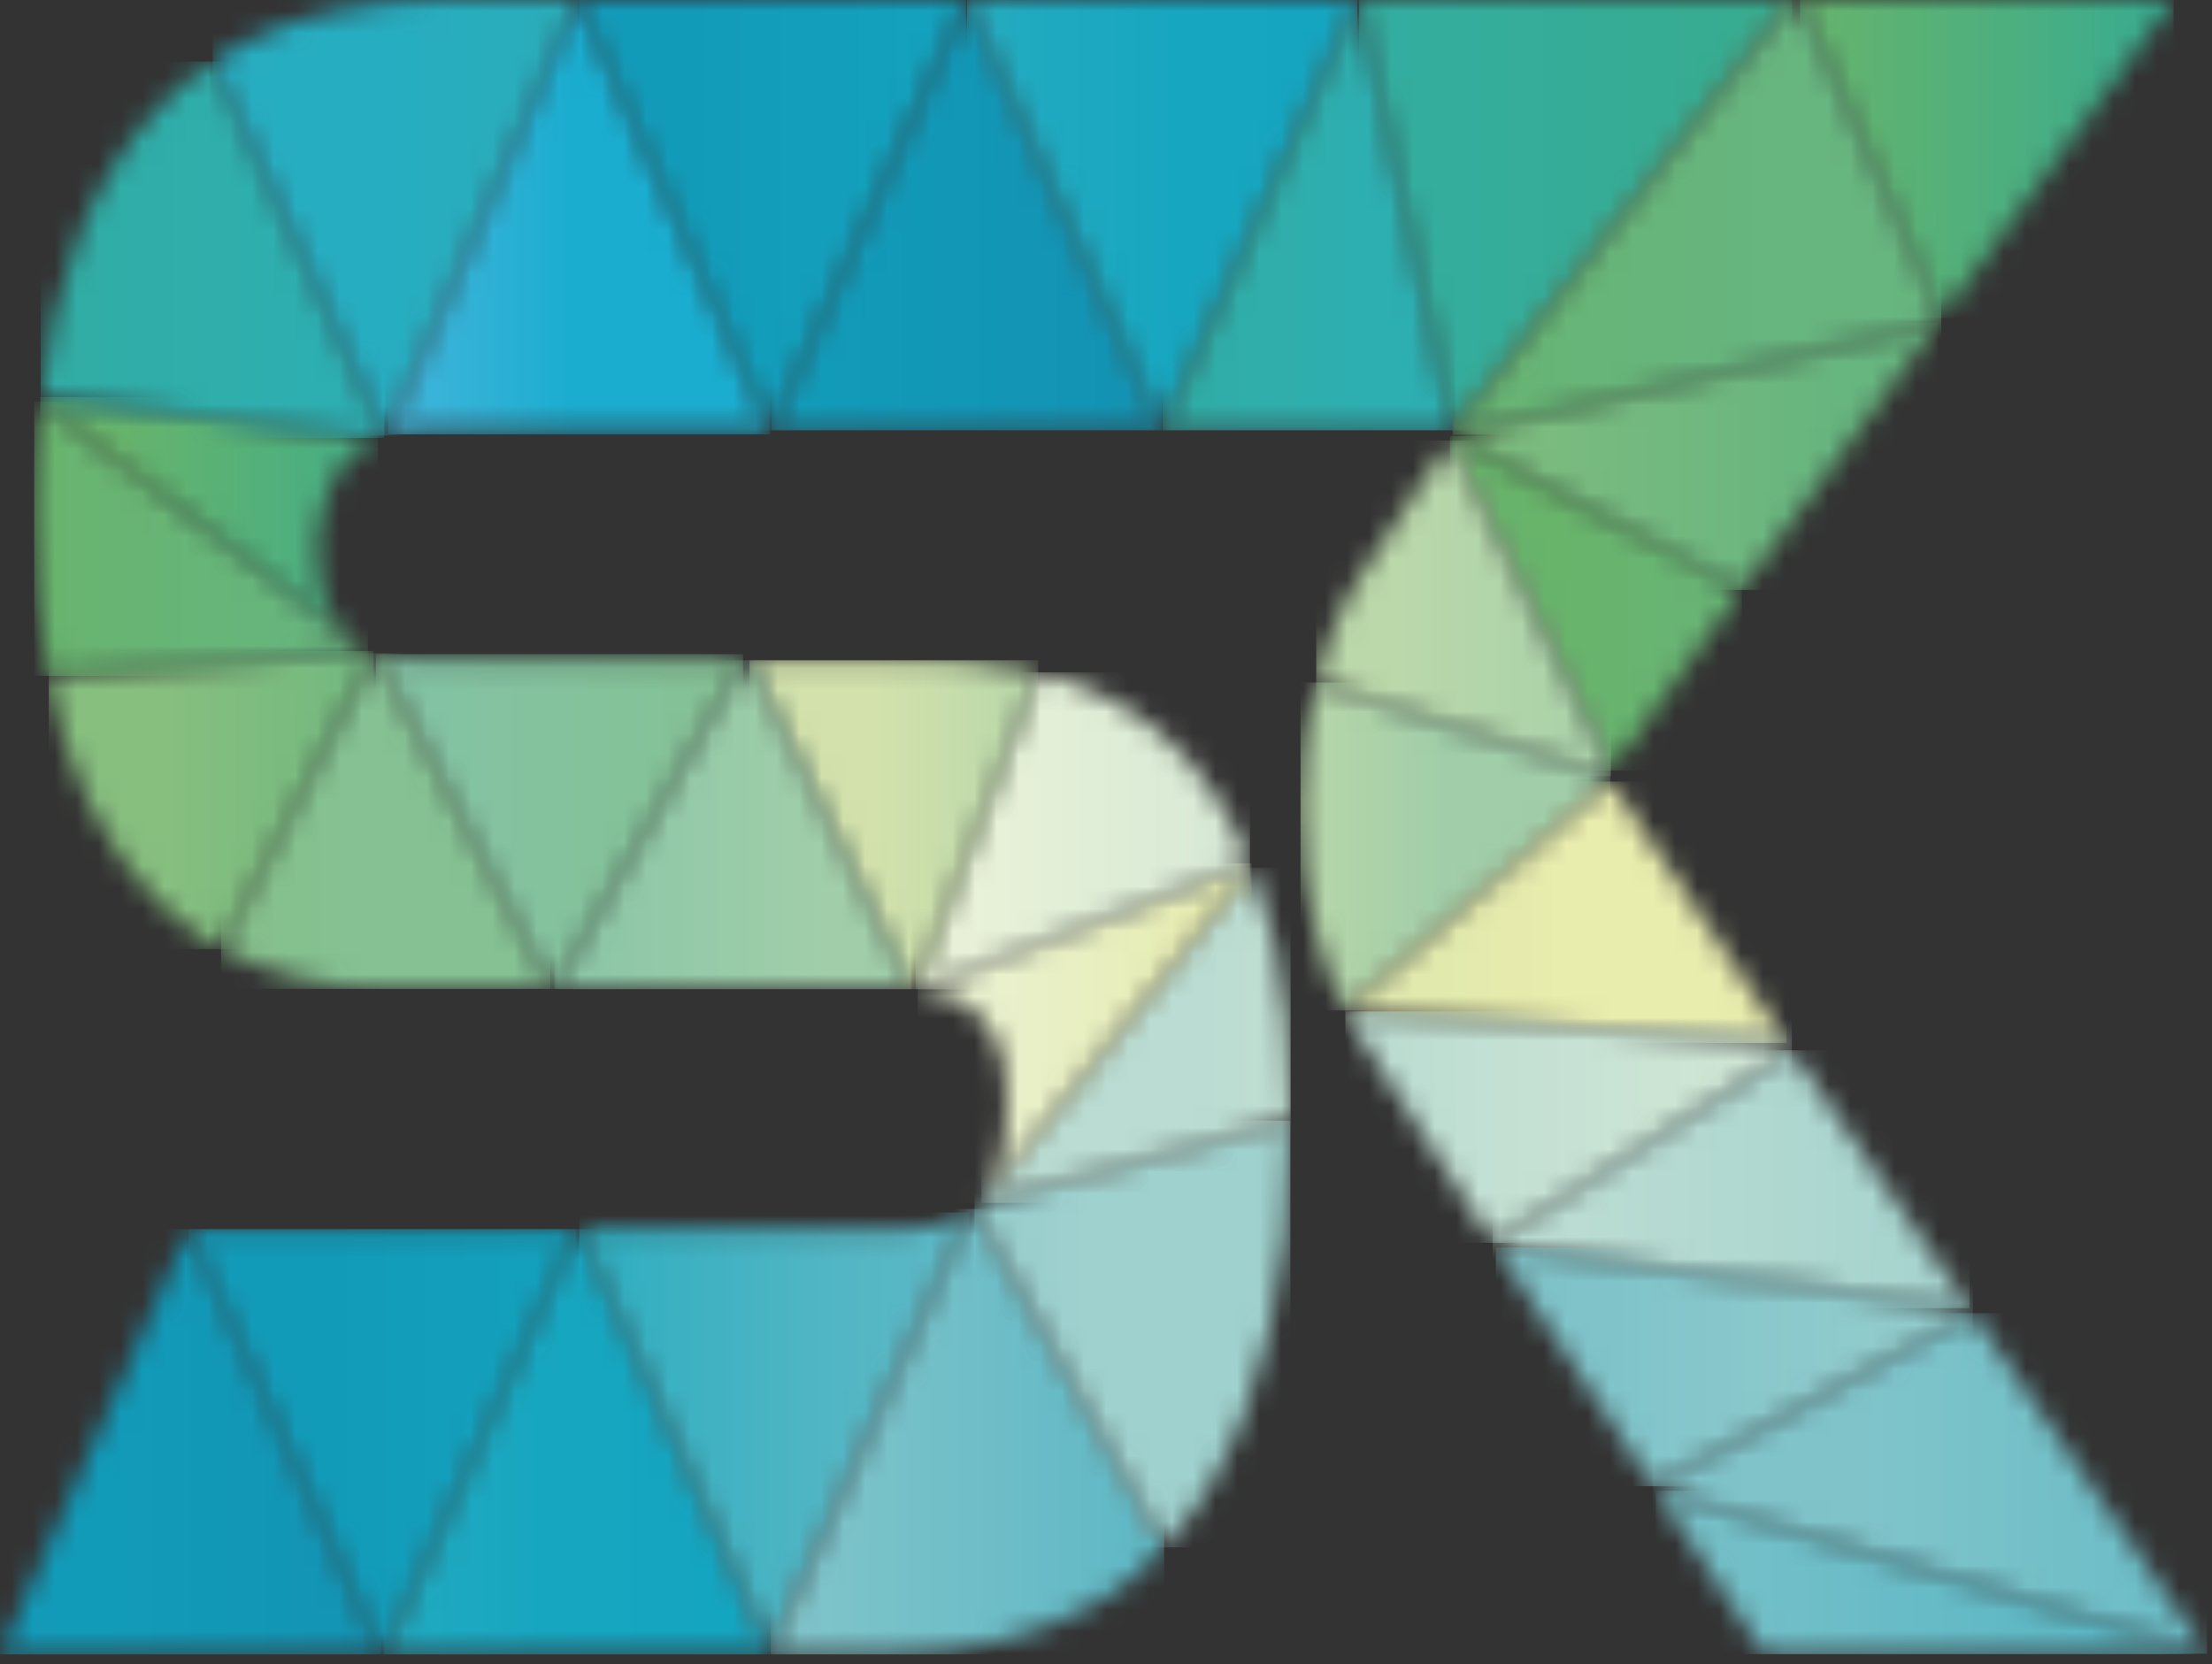 <svg width="101" height="76" viewBox="0 0 101 76" fill="none" xmlns="http://www.w3.org/2000/svg">
<rect x="0" y="0" width="101" height="76" fill="#333333" stroke="none"/>
<mask id="mask0_116_732" style="mask-type:luminance" maskUnits="userSpaceOnUse" x="0" y="56" width="18" height="20">
<path d="M17.397 75.542H0L8.604 56.13L17.397 75.542Z" fill="white"/>
</mask>
<g mask="url(#mask0_116_732)">
<path d="M17.397 56.13H0V75.553H17.397V56.13Z" fill="url(#paint0_linear_116_732)"/>
</g>
<mask id="mask1_116_732" style="mask-type:luminance" maskUnits="userSpaceOnUse" x="8" y="56" width="19" height="20">
<path d="M26.317 56.13L17.534 75.542H17.397L8.604 56.13H26.317Z" fill="white"/>
</mask>
<g mask="url(#mask1_116_732)">
<path d="M26.317 56.13H8.604V75.553H26.317V56.13Z" fill="url(#paint1_linear_116_732)"/>
</g>
<mask id="mask2_116_732" style="mask-type:luminance" maskUnits="userSpaceOnUse" x="17" y="56" width="19" height="20">
<path d="M35.183 75.434L35.13 75.542H17.533L26.316 56.13H26.453L35.183 75.434Z" fill="white"/>
</mask>
<g mask="url(#mask2_116_732)">
<path d="M35.183 56.13H17.533V75.553H35.183V56.13Z" fill="url(#paint2_linear_116_732)"/>
</g>
<mask id="mask3_116_732" style="mask-type:luminance" maskUnits="userSpaceOnUse" x="26" y="55" width="19" height="21">
<path d="M41.383 56.13H26.453L35.183 75.434L44.261 55.373C43.523 55.816 42.49 56.13 41.383 56.13Z" fill="white"/>
</mask>
<g mask="url(#mask3_116_732)">
<path d="M44.261 55.373H26.453V75.434H44.261V55.373Z" fill="url(#paint3_linear_116_732)"/>
</g>
<mask id="mask4_116_732" style="mask-type:luminance" maskUnits="userSpaceOnUse" x="35" y="55" width="19" height="21">
<path d="M44.263 55.372L35.185 75.434L35.237 75.542H40.351C44.263 75.542 47.584 74.677 50.199 73.13C51.295 72.449 52.286 71.627 53.161 70.665L44.495 55.21C44.421 55.264 44.347 55.307 44.263 55.372Z" fill="white"/>
</mask>
<g mask="url(#mask4_116_732)">
<path d="M53.161 55.21H35.185V75.553H53.161V55.21Z" fill="url(#paint4_linear_116_732)"/>
</g>
<mask id="mask5_116_732" style="mask-type:luminance" maskUnits="userSpaceOnUse" x="44" y="51" width="15" height="20">
<path d="M44.81 54.929L44.747 54.951C44.705 55.016 44.652 55.07 44.6 55.124C44.568 55.156 44.526 55.178 44.494 55.199L53.161 70.654C56.218 67.355 58.022 62.467 58.665 56.476C58.833 54.81 58.918 53.026 58.928 51.166L44.81 54.929Z" fill="white"/>
</mask>
<g mask="url(#mask5_116_732)">
<path d="M58.918 51.176H44.494V70.665H58.918V51.176Z" fill="url(#paint5_linear_116_732)"/>
</g>
<mask id="mask6_116_732" style="mask-type:luminance" maskUnits="userSpaceOnUse" x="44" y="39" width="15" height="16">
<path d="M44.81 54.929L58.928 51.166V50.809C58.928 47.953 58.686 45.401 58.211 43.141C57.937 41.886 57.579 40.718 57.157 39.626L44.821 54.929H44.81Z" fill="white"/>
</mask>
<g mask="url(#mask6_116_732)">
<path d="M58.928 39.626H44.81V54.929H58.928V39.626Z" fill="url(#paint6_linear_116_732)"/>
</g>
<mask id="mask7_116_732" style="mask-type:luminance" maskUnits="userSpaceOnUse" x="41" y="39" width="17" height="16">
<path d="M41.9 45.185C44.083 45.347 45.401 46.526 45.854 48.656L45.939 49.662C45.939 49.9 45.97 50.343 45.97 50.603C45.97 52.593 45.527 54.064 44.747 54.962L44.81 54.94L57.146 39.637C57.115 39.561 57.094 39.507 57.072 39.442L41.9 45.196V45.185Z" fill="white"/>
</mask>
<g mask="url(#mask7_116_732)">
<path d="M57.146 39.431H41.9V54.95H57.146V39.431Z" fill="url(#paint7_linear_116_732)"/>
</g>
<mask id="mask8_116_732" style="mask-type:luminance" maskUnits="userSpaceOnUse" x="41" y="30" width="17" height="16">
<path d="M41.806 45.174C41.806 45.174 41.869 45.174 41.89 45.174H41.901L57.073 39.42C56.082 36.933 54.7 34.911 52.961 33.461C51.411 32.174 49.545 31.233 47.404 30.693L41.806 45.174Z" fill="white"/>
</mask>
<g mask="url(#mask8_116_732)">
<path d="M57.073 30.704H41.806V45.185H57.073V30.704Z" fill="url(#paint8_linear_116_732)"/>
</g>
<mask id="mask9_116_732" style="mask-type:luminance" maskUnits="userSpaceOnUse" x="34" y="30" width="14" height="16">
<path d="M34.225 30.152L41.605 45.174H41.805L47.404 30.693C46.381 30.433 45.285 30.26 44.157 30.184C43.756 30.163 43.113 30.141 42.681 30.141H34.235L34.225 30.152Z" fill="white"/>
</mask>
<g mask="url(#mask9_116_732)">
<path d="M47.404 30.152H34.225V45.174H47.404V30.152Z" fill="url(#paint9_linear_116_732)"/>
</g>
<mask id="mask10_116_732" style="mask-type:luminance" maskUnits="userSpaceOnUse" x="25" y="30" width="17" height="16">
<path d="M33.93 30.152L25.326 45.163H41.384C41.468 45.163 41.542 45.163 41.605 45.163L34.225 30.141H33.93V30.152Z" fill="white"/>
</mask>
<g mask="url(#mask10_116_732)">
<path d="M41.605 30.152H25.326V45.174H41.605V30.152Z" fill="url(#paint10_linear_116_732)"/>
</g>
<mask id="mask11_116_732" style="mask-type:luminance" maskUnits="userSpaceOnUse" x="17" y="29" width="17" height="17">
<path d="M25.136 45.163H25.337L33.94 30.152H19.116C18.979 30.152 18.799 30.152 18.673 30.141C18.125 30.109 17.619 30.022 17.176 29.871L25.136 45.163Z" fill="white"/>
</mask>
<g mask="url(#mask11_116_732)">
<path d="M33.929 29.871H17.165V45.163H33.929V29.871Z" fill="url(#paint11_linear_116_732)"/>
</g>
<mask id="mask12_116_732" style="mask-type:luminance" maskUnits="userSpaceOnUse" x="10" y="29" width="16" height="17">
<path d="M10.091 43.346C12.242 44.492 14.878 45.163 17.809 45.163H25.136L17.176 29.871C17.176 29.871 17.102 29.849 17.071 29.828L10.101 43.346H10.091Z" fill="white"/>
</mask>
<g mask="url(#mask12_116_732)">
<path d="M25.126 29.828H10.091V45.163H25.126V29.828Z" fill="url(#paint12_linear_116_732)"/>
</g>
<mask id="mask13_116_732" style="mask-type:luminance" maskUnits="userSpaceOnUse" x="2" y="29" width="16" height="15">
<path d="M2.226 30.877C2.426 31.958 2.679 32.986 2.974 33.937C4.187 37.776 6.295 40.848 9.142 42.795C9.448 42.989 9.764 43.184 10.091 43.346L17.06 29.828C16.976 29.795 16.87 29.763 16.797 29.73L2.226 30.866V30.877Z" fill="white"/>
</mask>
<g mask="url(#mask13_116_732)">
<path d="M17.06 29.73H2.226V43.346H17.06V29.73Z" fill="url(#paint13_linear_116_732)"/>
</g>
<mask id="mask14_116_732" style="mask-type:luminance" maskUnits="userSpaceOnUse" x="1" y="18" width="16" height="13">
<path d="M1.562 23.49C1.562 26.096 1.783 28.595 2.236 30.866L16.808 29.73C16.713 29.687 16.618 29.644 16.533 29.59C16.238 29.427 15.985 29.233 15.764 29.006L15.743 28.984L1.836 18.342C1.646 19.975 1.562 21.684 1.562 23.49Z" fill="white"/>
</mask>
<g mask="url(#mask14_116_732)">
<path d="M16.797 18.342H1.562V30.866H16.797V18.342Z" fill="url(#paint14_linear_116_732)"/>
</g>
<mask id="mask15_116_732" style="mask-type:luminance" maskUnits="userSpaceOnUse" x="1" y="18" width="17" height="11">
<path d="M1.835 18.342L15.731 28.973C14.909 28.13 14.508 26.788 14.508 24.842C14.508 24.712 14.508 24.582 14.519 24.452C14.74 22.257 15.647 20.656 17.26 19.997L1.856 18.137C1.845 18.212 1.835 18.277 1.835 18.353" fill="white"/>
</mask>
<g mask="url(#mask15_116_732)">
<path d="M17.26 18.137H1.835V28.984H17.26V18.137Z" fill="url(#paint15_linear_116_732)"/>
</g>
<mask id="mask16_116_732" style="mask-type:luminance" maskUnits="userSpaceOnUse" x="1" y="2" width="17" height="18">
<path d="M2.5 14.308C2.225 15.52 2.004 16.806 1.856 18.137L17.261 19.997C17.345 19.954 17.45 19.921 17.535 19.889L9.711 2.812C6.084 5.256 3.68 9.301 2.5 14.308Z" fill="white"/>
</mask>
<g mask="url(#mask16_116_732)">
<path d="M17.545 2.812H1.856V19.997H17.545V2.812Z" fill="url(#paint16_linear_116_732)"/>
</g>
<mask id="mask17_116_732" style="mask-type:luminance" maskUnits="userSpaceOnUse" x="9" y="0" width="18" height="20">
<path d="M20.149 0C16.849 0 13.96 0.616 11.598 1.72C10.934 2.033 10.301 2.401 9.711 2.812L17.545 19.889C17.545 19.889 17.65 19.856 17.703 19.835L26.37 0H20.139H20.149Z" fill="white"/>
</mask>
<g mask="url(#mask17_116_732)">
<path d="M26.38 0H9.711V19.889H26.38V0Z" fill="url(#paint17_linear_116_732)"/>
</g>
<mask id="mask18_116_732" style="mask-type:luminance" maskUnits="userSpaceOnUse" x="17" y="0" width="19" height="20">
<path d="M26.37 0L17.703 19.835C18.125 19.716 18.589 19.651 19.105 19.651H35.163L26.401 0H26.37Z" fill="white"/>
</mask>
<g mask="url(#mask18_116_732)">
<path d="M35.163 0H17.714V19.835H35.163V0Z" fill="url(#paint18_linear_116_732)"/>
</g>
<mask id="mask19_116_732" style="mask-type:luminance" maskUnits="userSpaceOnUse" x="26" y="0" width="19" height="20">
<path d="M26.401 0L35.163 19.651H35.216L44.104 0H26.401Z" fill="white"/>
</mask>
<g mask="url(#mask19_116_732)">
<path d="M44.104 0H26.401V19.651H44.104V0Z" fill="url(#paint19_linear_116_732)"/>
</g>
<mask id="mask20_116_732" style="mask-type:luminance" maskUnits="userSpaceOnUse" x="35" y="0" width="19" height="20">
<path d="M44.104 0L35.216 19.651H53.045L44.157 0H44.104Z" fill="white"/>
</mask>
<g mask="url(#mask20_116_732)">
<path d="M53.045 0H35.216V19.651H53.045V0Z" fill="url(#paint20_linear_116_732)"/>
</g>
<mask id="mask21_116_732" style="mask-type:luminance" maskUnits="userSpaceOnUse" x="44" y="0" width="18" height="20">
<path d="M44.156 0L53.044 19.651H53.076L61.975 0H44.156Z" fill="white"/>
</mask>
<g mask="url(#mask21_116_732)">
<path d="M61.975 0H44.156V19.651H61.975V0Z" fill="url(#paint21_linear_116_732)"/>
</g>
<mask id="mask22_116_732" style="mask-type:luminance" maskUnits="userSpaceOnUse" x="53" y="0" width="14" height="20">
<path d="M61.975 0L53.076 19.651H66.35L62.059 0H61.975Z" fill="white"/>
</mask>
<g mask="url(#mask22_116_732)">
<path d="M66.34 0H53.076V19.651H66.34V0Z" fill="url(#paint22_linear_116_732)"/>
</g>
<mask id="mask23_116_732" style="mask-type:luminance" maskUnits="userSpaceOnUse" x="62" y="0" width="20" height="20">
<path d="M62.06 0L66.351 19.651L81.829 0H62.06Z" fill="white"/>
</mask>
<g mask="url(#mask23_116_732)">
<path d="M81.829 0H62.06V19.651H81.829V0Z" fill="url(#paint23_linear_116_732)"/>
</g>
<mask id="mask24_116_732" style="mask-type:luminance" maskUnits="userSpaceOnUse" x="82" y="0" width="18" height="15">
<path d="M82.186 0L88.639 14.524L99.246 0H82.186Z" fill="white"/>
</mask>
<g mask="url(#mask24_116_732)">
<path d="M99.246 0H82.186V14.524H99.246V0Z" fill="url(#paint24_linear_116_732)"/>
</g>
<mask id="mask25_116_732" style="mask-type:luminance" maskUnits="userSpaceOnUse" x="66" y="14" width="23" height="13">
<path d="M66.372 19.845C66.372 19.845 66.33 19.899 66.319 19.921L79.52 26.94L84.886 19.661L84.95 19.575L88.482 14.741L66.372 19.845Z" fill="white"/>
</mask>
<g mask="url(#mask25_116_732)">
<path d="M88.482 14.741H66.319V26.94H88.482V14.741Z" fill="url(#paint25_linear_116_732)"/>
</g>
<mask id="mask26_116_732" style="mask-type:luminance" maskUnits="userSpaceOnUse" x="66" y="19" width="14" height="17">
<path d="M66.203 20.116L73.562 35.203L78.897 27.794L79.53 26.94L66.33 19.921C66.298 19.986 66.256 20.04 66.214 20.116" fill="white"/>
</mask>
<g mask="url(#mask26_116_732)">
<path d="M79.53 19.921H66.203V35.192H79.53V19.921Z" fill="url(#paint26_linear_116_732)"/>
</g>
<mask id="mask27_116_732" style="mask-type:luminance" maskUnits="userSpaceOnUse" x="60" y="20" width="14" height="16">
<path d="M62.038 26.421C61.521 27.232 61.068 28.151 60.699 29.157C60.477 29.784 60.266 30.455 60.098 31.169L73.382 35.451L73.562 35.203L66.202 20.116C65.359 21.381 63.018 24.885 62.048 26.421" fill="white"/>
</mask>
<g mask="url(#mask27_116_732)">
<path d="M73.562 20.116H60.098V35.441H73.562V20.116Z" fill="url(#paint27_linear_116_732)"/>
</g>
<mask id="mask28_116_732" style="mask-type:luminance" maskUnits="userSpaceOnUse" x="59" y="31" width="15" height="16">
<path d="M59.393 36.976C59.403 38.923 59.635 40.815 60.078 42.557C60.394 43.768 60.795 44.904 61.301 45.92C61.333 45.996 61.375 46.061 61.417 46.136L73.532 35.678L73.373 35.451L60.089 31.169C59.625 32.975 59.372 34.997 59.382 36.987" fill="white"/>
</mask>
<g mask="url(#mask28_116_732)">
<path d="M73.532 31.169H59.383V46.147H73.532V31.169Z" fill="url(#paint28_linear_116_732)"/>
</g>
<mask id="mask29_116_732" style="mask-type:luminance" maskUnits="userSpaceOnUse" x="61" y="35" width="21" height="13">
<path d="M61.416 46.147C61.416 46.147 61.416 46.169 61.437 46.191L81.575 47.629L73.52 35.689L61.405 46.147H61.416Z" fill="white"/>
</mask>
<g mask="url(#mask29_116_732)">
<path d="M81.575 35.689H61.416V47.629H81.575V35.689Z" fill="url(#paint29_linear_116_732)"/>
</g>
<mask id="mask30_116_732" style="mask-type:luminance" maskUnits="userSpaceOnUse" x="61" y="46" width="21" height="11">
<path d="M61.996 47.196C63.43 49.467 65.328 52.474 67.437 55.664L68.143 56.746L81.818 47.964L81.576 47.618L61.438 46.18C61.617 46.526 61.828 46.926 61.996 47.185" fill="white"/>
</mask>
<g mask="url(#mask30_116_732)">
<path d="M81.818 46.191H61.438V56.757H81.818V46.191Z" fill="url(#paint30_linear_116_732)"/>
</g>
<mask id="mask31_116_732" style="mask-type:luminance" maskUnits="userSpaceOnUse" x="68" y="47" width="22" height="13">
<path d="M68.153 56.757L68.301 56.973L89.926 59.742L81.986 48.224L81.818 47.964L68.153 56.757Z" fill="white"/>
</mask>
<g mask="url(#mask31_116_732)">
<path d="M89.926 47.964H68.153V59.742H89.926V47.964Z" fill="url(#paint31_linear_116_732)"/>
</g>
<mask id="mask32_116_732" style="mask-type:luminance" maskUnits="userSpaceOnUse" x="68" y="56" width="23" height="12">
<path d="M68.954 57.979L75.481 67.885L90.073 59.969L89.926 59.742L68.301 56.973L68.954 57.979Z" fill="white"/>
</mask>
<g mask="url(#mask32_116_732)">
<path d="M90.084 56.973H68.301V67.874H90.084V56.973Z" fill="url(#paint32_linear_116_732)"/>
</g>
<mask id="mask33_116_732" style="mask-type:luminance" maskUnits="userSpaceOnUse" x="75" y="59" width="26" height="17">
<path d="M75.481 67.885L75.608 68.069V68.08L100.765 75.51L90.896 61.158L90.074 59.969L75.481 67.885Z" fill="white"/>
</mask>
<g mask="url(#mask33_116_732)">
<path d="M100.765 59.969H75.481V75.51H100.765V59.969Z" fill="url(#paint33_linear_116_732)"/>
</g>
<mask id="mask34_116_732" style="mask-type:luminance" maskUnits="userSpaceOnUse" x="75" y="68" width="26" height="8">
<path d="M80.522 75.531L100.797 75.542L100.765 75.51L75.608 68.08L80.522 75.531Z" fill="white"/>
</mask>
<g mask="url(#mask34_116_732)">
<path d="M100.786 68.08H75.608V75.542H100.786V68.08Z" fill="url(#paint34_linear_116_732)"/>
</g>
<mask id="mask35_116_732" style="mask-type:luminance" maskUnits="userSpaceOnUse" x="66" y="0" width="23" height="20">
<path d="M81.829 0L66.351 19.651H66.509C66.509 19.651 66.456 19.726 66.382 19.845L88.492 14.741L88.65 14.524L82.198 0H81.839L81.829 0Z" fill="white"/>
</mask>
<g mask="url(#mask35_116_732)">
<path d="M88.64 0H66.351V19.845H88.64V0Z" fill="url(#paint35_linear_116_732)"/>
</g>
<defs>
<linearGradient id="paint0_linear_116_732" x1="4.333" y1="65.019" x2="21.73" y2="65.019" gradientUnits="userSpaceOnUse">
<stop stop-color="#129BB9"/>
<stop offset="1" stop-color="#1391B2"/>
</linearGradient>
<linearGradient id="paint1_linear_116_732" x1="14.955" y1="64.5" x2="32.668" y2="64.5" gradientUnits="userSpaceOnUse">
<stop stop-color="#129BB9"/>
<stop offset="1" stop-color="#14A5C0"/>
</linearGradient>
<linearGradient id="paint2_linear_116_732" x1="15.316" y1="66.359" x2="32.965" y2="66.359" gradientUnits="userSpaceOnUse">
<stop stop-color="#27ADC1"/>
<stop offset="0.13" stop-color="#21AAC0"/>
<stop offset="0.53" stop-color="#17A6C0"/>
<stop offset="1" stop-color="#14A5C0"/>
</linearGradient>
<linearGradient id="paint3_linear_116_732" x1="25.276" y1="65.671" x2="43.084" y2="65.671" gradientUnits="userSpaceOnUse">
<stop stop-color="#27ADC1"/>
<stop offset="0.32" stop-color="#3CB1C2"/>
<stop offset="0.74" stop-color="#53B6C4"/>
<stop offset="1" stop-color="#5CB8C5"/>
</linearGradient>
<linearGradient id="paint4_linear_116_732" x1="36.23" y1="65.12" x2="54.207" y2="65.12" gradientUnits="userSpaceOnUse">
<stop stop-color="#80C4CA"/>
<stop offset="0.77" stop-color="#64BAC6"/>
<stop offset="1" stop-color="#5CB8C5"/>
</linearGradient>
<linearGradient id="paint5_linear_116_732" x1="35.019" y1="62.854" x2="49.442" y2="62.854" gradientUnits="userSpaceOnUse">
<stop stop-color="#80C4CA"/>
<stop offset="1" stop-color="#9FD1CE"/>
</linearGradient>
<linearGradient id="paint6_linear_116_732" x1="54.911" y1="45.124" x2="69.029" y2="45.124" gradientUnits="userSpaceOnUse">
<stop stop-color="#BADCD2"/>
<stop offset="1" stop-color="#D2E7D5"/>
</linearGradient>
<linearGradient id="paint7_linear_116_732" x1="41.26" y1="47.406" x2="56.505" y2="47.406" gradientUnits="userSpaceOnUse">
<stop stop-color="#E9F2D8"/>
<stop offset="1" stop-color="#E8ECAD"/>
</linearGradient>
<linearGradient id="paint8_linear_116_732" x1="44.209" y1="37.417" x2="59.476" y2="37.417" gradientUnits="userSpaceOnUse">
<stop stop-color="#E9F2D8"/>
<stop offset="0.95" stop-color="#D3E7D5"/>
<stop offset="1" stop-color="#D2E7D5"/>
</linearGradient>
<linearGradient id="paint9_linear_116_732" x1="40.008" y1="36.451" x2="53.187" y2="36.451" gradientUnits="userSpaceOnUse">
<stop stop-color="#D3E2AC"/>
<stop offset="0.73" stop-color="#AFD3A9"/>
<stop offset="1" stop-color="#A1CEA9"/>
</linearGradient>
<linearGradient id="paint10_linear_116_732" x1="21.622" y1="38.507" x2="37.901" y2="38.507" gradientUnits="userSpaceOnUse">
<stop stop-color="#83C3A6"/>
<stop offset="1" stop-color="#A1CEA9"/>
</linearGradient>
<linearGradient id="paint11_linear_116_732" x1="17.611" y1="37.362" x2="34.375" y2="37.362" gradientUnits="userSpaceOnUse">
<stop stop-color="#83C3A6"/>
<stop offset="1" stop-color="#85C193"/>
</linearGradient>
<linearGradient id="paint12_linear_116_732" x1="1.514" y1="39.307" x2="16.549" y2="39.307" gradientUnits="userSpaceOnUse">
<stop stop-color="#87BF7F"/>
<stop offset="1" stop-color="#85C193"/>
</linearGradient>
<linearGradient id="paint13_linear_116_732" x1="7.266" y1="35.477" x2="22.1" y2="35.477" gradientUnits="userSpaceOnUse">
<stop stop-color="#87BF7F"/>
<stop offset="1" stop-color="#67B57F"/>
</linearGradient>
<linearGradient id="paint14_linear_116_732" x1="-0.413" y1="24.986" x2="14.822" y2="24.986" gradientUnits="userSpaceOnUse">
<stop stop-color="#68B46B"/>
<stop offset="1" stop-color="#67B57F"/>
</linearGradient>
<linearGradient id="paint15_linear_116_732" x1="5.02" y1="22.907" x2="20.446" y2="22.907" gradientUnits="userSpaceOnUse">
<stop stop-color="#68B46B"/>
<stop offset="0.56" stop-color="#4EAF7E"/>
<stop offset="1" stop-color="#38AC90"/>
</linearGradient>
<linearGradient id="paint16_linear_116_732" x1="-0.054" y1="11.794" x2="15.635" y2="11.794" gradientUnits="userSpaceOnUse">
<stop stop-color="#32ADA2"/>
<stop offset="1" stop-color="#2DAEB1"/>
</linearGradient>
<linearGradient id="paint17_linear_116_732" x1="17.753" y1="8.21" x2="34.422" y2="8.21" gradientUnits="userSpaceOnUse">
<stop stop-color="#27ADC1"/>
<stop offset="1" stop-color="#2DAEB1"/>
</linearGradient>
<linearGradient id="paint18_linear_116_732" x1="8.675" y1="11.725" x2="26.124" y2="11.725" gradientUnits="userSpaceOnUse">
<stop stop-color="#57B9E2"/>
<stop offset="0.23" stop-color="#51B7E0"/>
<stop offset="0.52" stop-color="#42B5DC"/>
<stop offset="0.83" stop-color="#2AB0D4"/>
<stop offset="1" stop-color="#1AADD0"/>
</linearGradient>
<linearGradient id="paint19_linear_116_732" x1="31.23" y1="8.853" x2="48.933" y2="8.853" gradientUnits="userSpaceOnUse">
<stop stop-color="#129BB9"/>
<stop offset="1" stop-color="#14A5C0"/>
</linearGradient>
<linearGradient id="paint20_linear_116_732" x1="36.657" y1="9.454" x2="54.486" y2="9.454" gradientUnits="userSpaceOnUse">
<stop stop-color="#129BB9"/>
<stop offset="1" stop-color="#1391B2"/>
</linearGradient>
<linearGradient id="paint21_linear_116_732" x1="44.233" y1="9.817" x2="62.052" y2="9.817" gradientUnits="userSpaceOnUse">
<stop stop-color="#27ADC1"/>
<stop offset="0.13" stop-color="#21AAC0"/>
<stop offset="0.53" stop-color="#17A6C0"/>
<stop offset="1" stop-color="#14A5C0"/>
</linearGradient>
<linearGradient id="paint22_linear_116_732" x1="49.91" y1="10.469" x2="63.174" y2="10.469" gradientUnits="userSpaceOnUse">
<stop stop-color="#32ADA2"/>
<stop offset="1" stop-color="#2DAEB1"/>
</linearGradient>
<linearGradient id="paint23_linear_116_732" x1="60.584" y1="10.236" x2="80.353" y2="10.236" gradientUnits="userSpaceOnUse">
<stop stop-color="#32ADA2"/>
<stop offset="1" stop-color="#38AC90"/>
</linearGradient>
<linearGradient id="paint24_linear_116_732" x1="81.697" y1="7.343" x2="98.756" y2="7.343" gradientUnits="userSpaceOnUse">
<stop stop-color="#68B46B"/>
<stop offset="0.56" stop-color="#4EAF7E"/>
<stop offset="1" stop-color="#38AC90"/>
</linearGradient>
<linearGradient id="paint25_linear_116_732" x1="61.75" y1="21.681" x2="83.913" y2="21.681" gradientUnits="userSpaceOnUse">
<stop stop-color="#87BF7F"/>
<stop offset="1" stop-color="#67B57F"/>
</linearGradient>
<linearGradient id="paint26_linear_116_732" x1="71.336" y1="26.472" x2="84.663" y2="26.472" gradientUnits="userSpaceOnUse">
<stop stop-color="#68B46B"/>
<stop offset="1" stop-color="#67B57F"/>
</linearGradient>
<linearGradient id="paint27_linear_116_732" x1="63.523" y1="27.125" x2="76.987" y2="27.125" gradientUnits="userSpaceOnUse">
<stop stop-color="#BBD8AA"/>
<stop offset="1" stop-color="#A1CEA9"/>
</linearGradient>
<linearGradient id="paint28_linear_116_732" x1="51.66" y1="40.335" x2="65.799" y2="40.335" gradientUnits="userSpaceOnUse">
<stop stop-color="#D3E2AC"/>
<stop offset="0.73" stop-color="#AFD3A9"/>
<stop offset="1" stop-color="#A1CEA9"/>
</linearGradient>
<linearGradient id="paint29_linear_116_732" x1="51.193" y1="43.744" x2="71.352" y2="43.744" gradientUnits="userSpaceOnUse">
<stop stop-color="#D3E2AC"/>
<stop offset="1" stop-color="#E8ECAD"/>
</linearGradient>
<linearGradient id="paint30_linear_116_732" x1="60.938" y1="51.497" x2="81.319" y2="51.497" gradientUnits="userSpaceOnUse">
<stop stop-color="#BADCD2"/>
<stop offset="1" stop-color="#D2E7D5"/>
</linearGradient>
<linearGradient id="paint31_linear_116_732" x1="72.114" y1="53.143" x2="93.886" y2="53.143" gradientUnits="userSpaceOnUse">
<stop stop-color="#BADCD2"/>
<stop offset="1" stop-color="#9FD1CE"/>
</linearGradient>
<linearGradient id="paint32_linear_116_732" x1="73.718" y1="61.409" x2="95.501" y2="61.409" gradientUnits="userSpaceOnUse">
<stop stop-color="#80C4CA"/>
<stop offset="1" stop-color="#9FD1CE"/>
</linearGradient>
<linearGradient id="paint33_linear_116_732" x1="84.978" y1="65.824" x2="110.262" y2="65.824" gradientUnits="userSpaceOnUse">
<stop stop-color="#80C4CA"/>
<stop offset="0.77" stop-color="#64BAC6"/>
<stop offset="1" stop-color="#5CB8C5"/>
</linearGradient>
<linearGradient id="paint34_linear_116_732" x1="70.327" y1="72.928" x2="95.505" y2="72.928" gradientUnits="userSpaceOnUse">
<stop stop-color="#80C4CA"/>
<stop offset="0.77" stop-color="#64BAC6"/>
<stop offset="1" stop-color="#5CB8C5"/>
</linearGradient>
<linearGradient id="paint35_linear_116_732" x1="58.25" y1="11.619" x2="80.539" y2="11.619" gradientUnits="userSpaceOnUse">
<stop stop-color="#68B46B"/>
<stop offset="1" stop-color="#67B57F"/>
</linearGradient>
</defs>
</svg>
